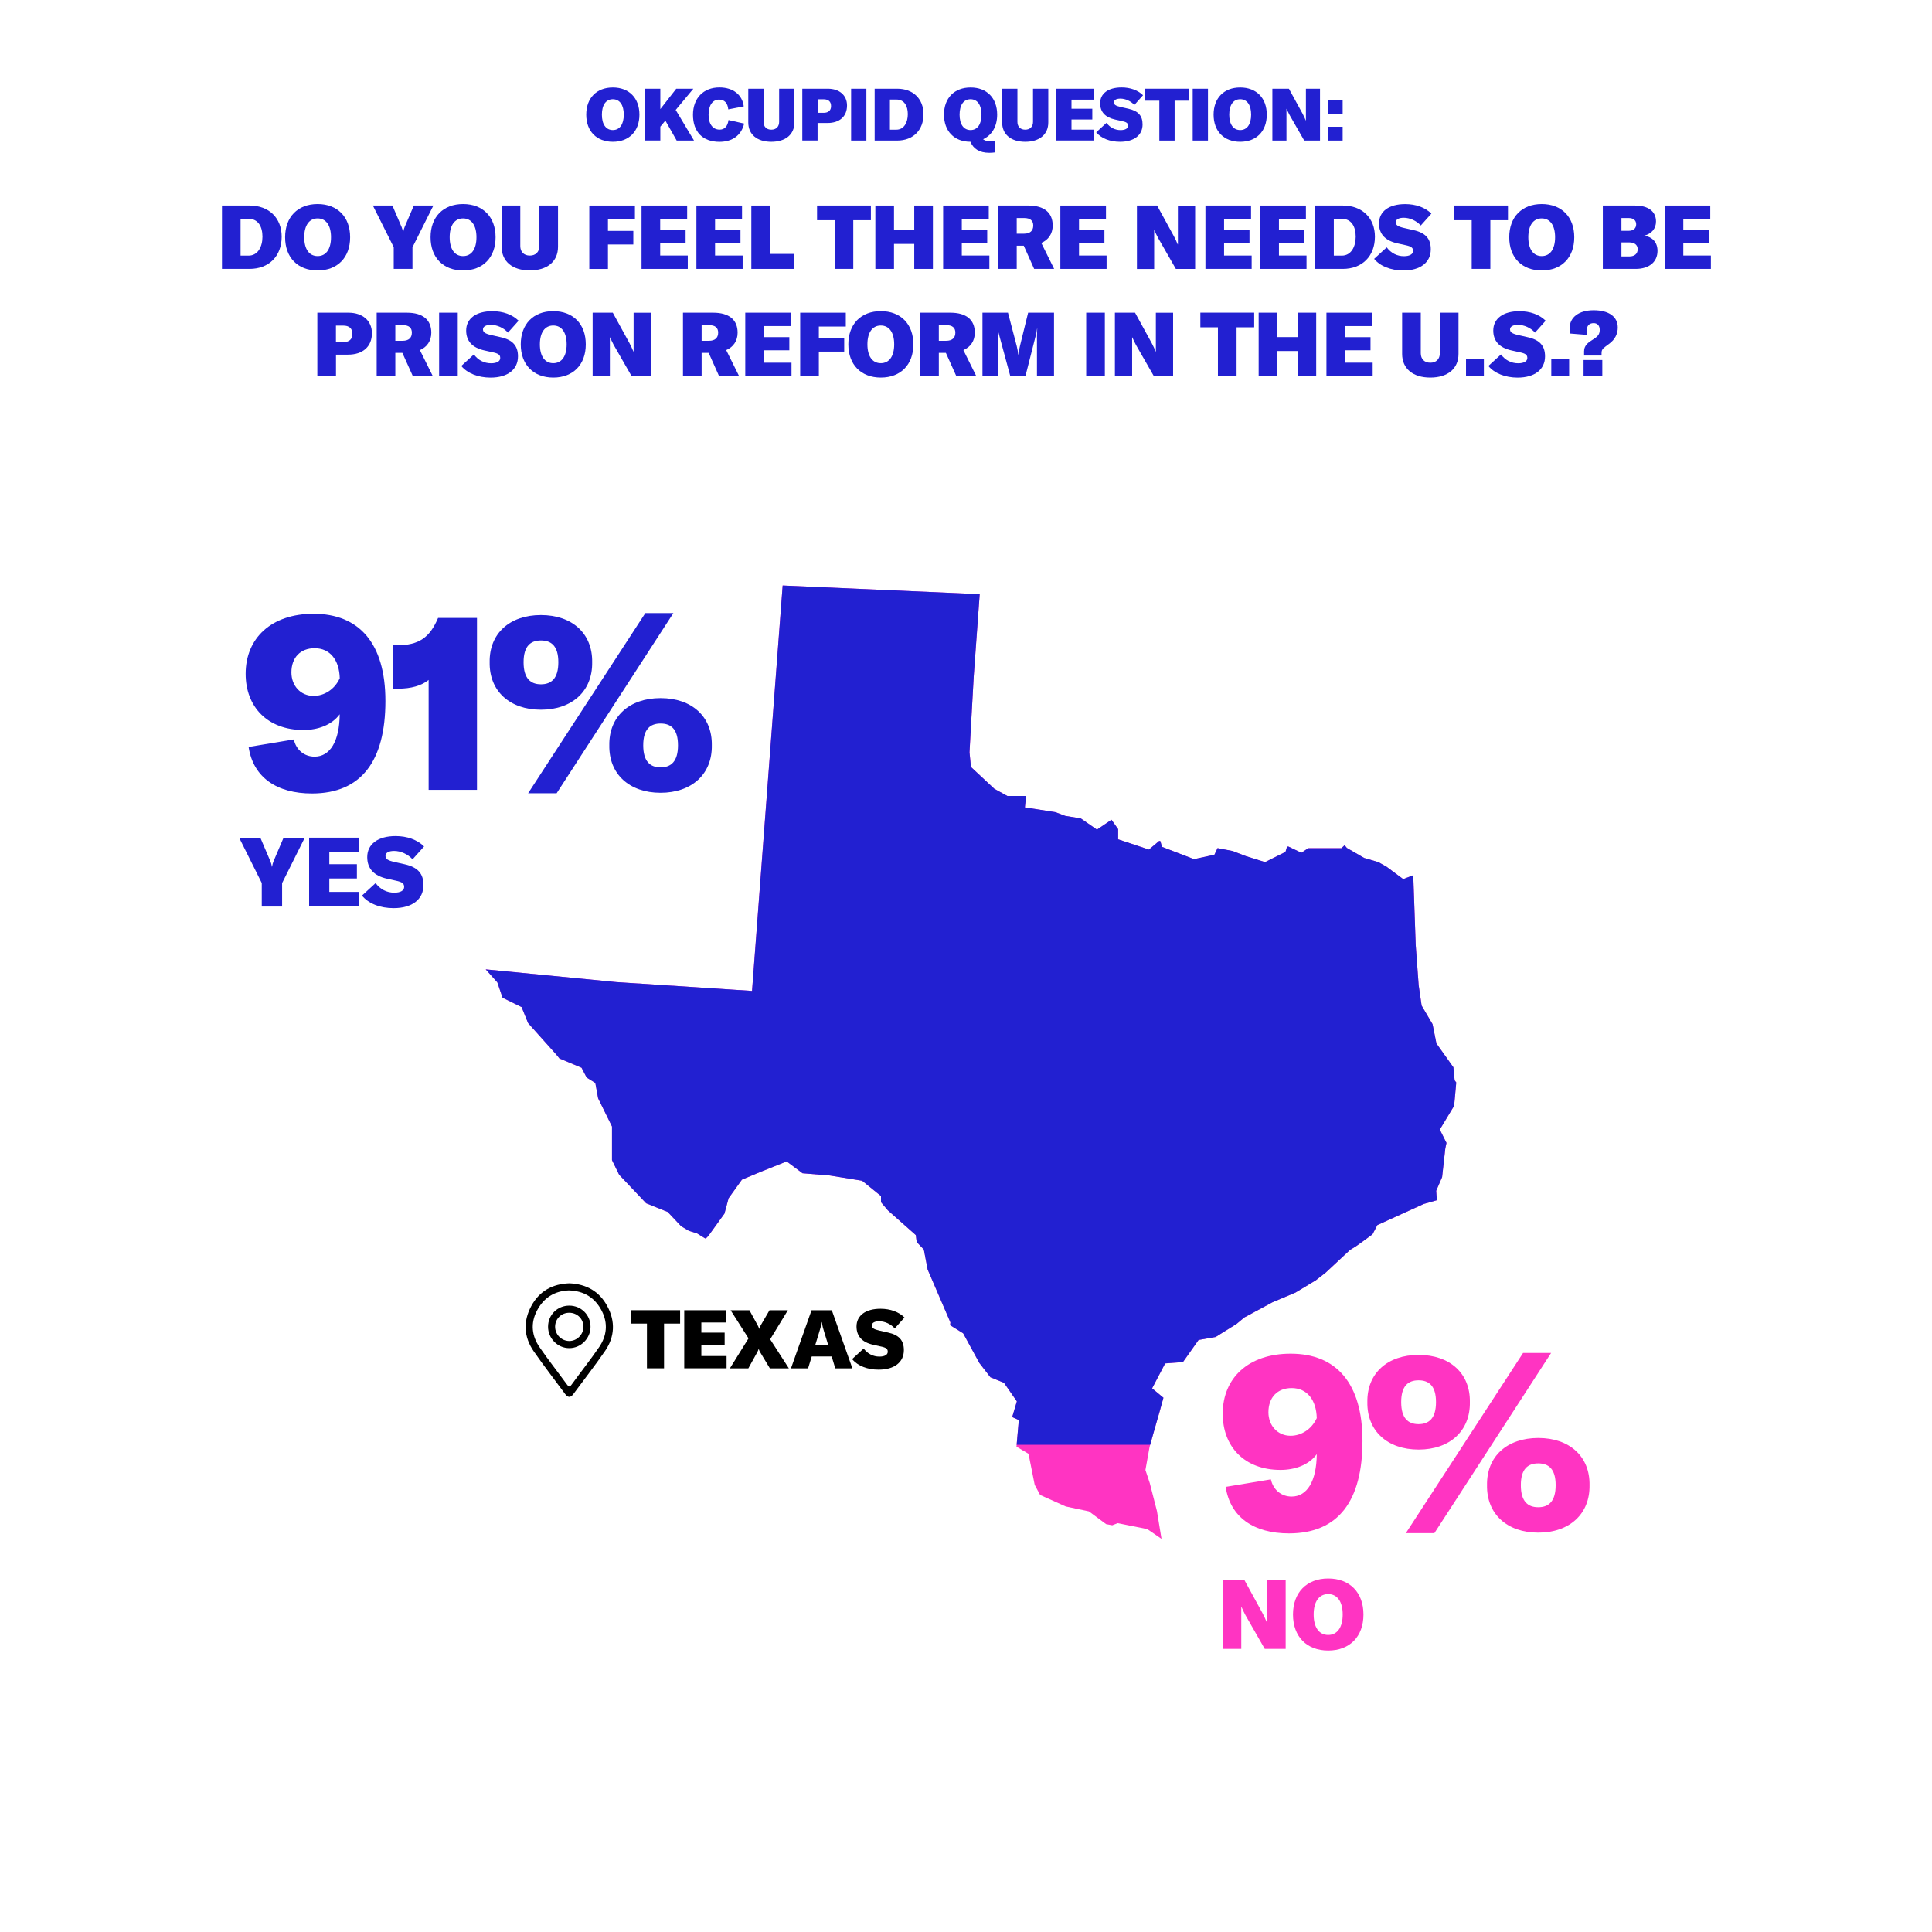 <?xml version="1.0" encoding="utf-8"?>
<!-- Generator: Adobe Illustrator 24.2.1, SVG Export Plug-In . SVG Version: 6.00 Build 0)  -->
<svg version="1.0" id="Layer_1" xmlns="http://www.w3.org/2000/svg" xmlns:xlink="http://www.w3.org/1999/xlink" x="0px" y="0px"
	 viewBox="0 0 411.25 411.25" style="enable-background:new 0 0 411.25 411.25;" xml:space="preserve">
<style type="text/css">
	.st0{fill:#2220D1;}
	.st1{fill:#FF34C2;}
	.st2{clip-path:url(#SVGID_2_);fill:#FF34C2;}
	.st3{clip-path:url(#SVGID_2_);fill:#2220D1;}
	.st4{clip-path:url(#SVGID_4_);fill:#FF34C2;}
	.st5{clip-path:url(#SVGID_4_);fill:#2220D1;}
	.st6{clip-path:url(#SVGID_6_);fill:#FF34C2;}
	.st7{clip-path:url(#SVGID_6_);fill:#2220D1;}
	.st8{clip-path:url(#SVGID_8_);fill:#FF34C2;}
	.st9{clip-path:url(#SVGID_8_);fill:#2220D1;}
</style>
<g>
	<g>
		<path class="st0" d="M47.25,43.75h5.89c4.14,0,6.82,2.68,6.82,6.63c0,4.12-2.68,6.86-6.86,6.86h-5.85V43.75z M52.91,54.41
			c1.96,0,2.96-1.86,2.96-4.03c0-2.13-0.91-3.8-2.93-3.8h-1.73v7.83H52.91z"/>
		<path class="st0" d="M60.69,50.5c0-4.33,2.7-7.07,6.92-7.07s6.92,2.74,6.92,7.07c0,4.33-2.7,7.07-6.92,7.07
			S60.69,54.83,60.69,50.5z M70.46,50.5c0-2.53-1.06-4.01-2.85-4.01s-2.85,1.48-2.85,4.01c0,2.53,1.06,4.01,2.85,4.01
			S70.46,53.03,70.46,50.5z"/>
		<path class="st0" d="M83.82,52.64l-4.45-8.89h4.16l1.96,4.58c0.13,0.32,0.25,0.7,0.3,1.1h0.04c0.06-0.4,0.17-0.78,0.3-1.1
			l1.96-4.58h4.16l-4.45,8.89v4.6h-3.99V52.64z"/>
		<path class="st0" d="M91.65,50.5c0-4.33,2.7-7.07,6.92-7.07s6.92,2.74,6.92,7.07c0,4.33-2.7,7.07-6.92,7.07
			S91.65,54.83,91.65,50.5z M101.42,50.5c0-2.53-1.06-4.01-2.85-4.01s-2.85,1.48-2.85,4.01c0,2.53,1.06,4.01,2.85,4.01
			S101.42,53.03,101.42,50.5z"/>
		<path class="st0" d="M110.75,43.75v8.62c0,1.25,0.78,2.03,2.03,2.03c1.25,0,2.03-0.78,2.03-2.03v-8.62h3.97v8.78
			c0,3.12-2.28,5.03-6,5.03c-3.72,0-6-1.92-6-5.03v-8.78H110.75z"/>
		<path class="st0" d="M129.41,46.7v2.45h5.4v2.89h-5.4v5.21h-3.97V43.75h9.71v2.95H129.41z"/>
		<path class="st0" d="M146.4,54.39v2.85h-9.84V43.75h9.71v2.85h-5.74v2.36h5.41v2.79h-5.41v2.64H146.4z"/>
		<path class="st0" d="M158.08,54.39v2.85h-9.84V43.75h9.71v2.85h-5.74v2.36h5.41v2.79h-5.41v2.64H158.08z"/>
		<path class="st0" d="M159.93,43.75h3.97v10.3h5.07v3.19h-9.04V43.75z"/>
		<path class="st0" d="M185.37,46.87h-3.74v10.37h-3.97V46.87h-3.74v-3.12h11.46V46.87z"/>
		<path class="st0" d="M198.58,57.24h-3.97v-5.32h-4.31v5.32h-3.97V43.75h3.97v5.19h4.31v-5.19h3.97V57.24z"/>
		<path class="st0" d="M210.6,54.39v2.85h-9.84V43.75h9.71v2.85h-5.74v2.36h5.41v2.79h-5.41v2.64H210.6z"/>
		<path class="st0" d="M217.92,52.3h-1.5v4.94h-3.97V43.75h6.44c3.36,0,5.19,1.5,5.19,4.26c0,1.73-0.91,3.06-2.43,3.7l2.74,5.53
			h-4.26L217.92,52.3z M216.42,49.74h1.58c1.25,0,1.94-0.61,1.94-1.73c0-1.06-0.65-1.6-1.94-1.6h-1.58V49.74z"/>
		<path class="st0" d="M235.55,54.39v2.85h-9.84V43.75h9.71v2.85h-5.74v2.36h5.41v2.79h-5.41v2.64H235.55z"/>
		<path class="st0" d="M242.01,43.75h4.29l3.57,6.52c0.27,0.51,0.65,1.29,0.82,1.75h0.04v-1.69v-6.57h3.67v13.49h-4.1l-3.8-6.63
			c-0.29-0.57-0.61-1.18-0.78-1.61h-0.04v1.79v6.46h-3.67V43.75z"/>
		<path class="st0" d="M266.43,54.39v2.85h-9.84V43.75h9.71v2.85h-5.74v2.36h5.41v2.79h-5.41v2.64H266.43z"/>
		<path class="st0" d="M278.11,54.39v2.85h-9.84V43.75h9.71v2.85h-5.74v2.36h5.41v2.79h-5.41v2.64H278.11z"/>
		<path class="st0" d="M279.96,43.75h5.89c4.14,0,6.82,2.68,6.82,6.63c0,4.12-2.68,6.86-6.86,6.86h-5.85V43.75z M285.62,54.41
			c1.96,0,2.96-1.86,2.96-4.03c0-2.13-0.91-3.8-2.93-3.8h-1.73v7.83H285.62z"/>
		<path class="st0" d="M292.5,55.1l2.68-2.45c0.93,1.24,2.2,1.88,3.67,1.88c1.2,0,1.94-0.42,1.94-1.12c0-0.68-0.38-0.97-1.63-1.23
			l-1.71-0.38c-2.6-0.57-3.91-2-3.91-4.24c0-2.57,2.13-4.12,5.57-4.12c2.26,0,4.24,0.7,5.58,2.03l-2.26,2.53
			c-0.93-1.03-2.34-1.65-3.63-1.65c-1.04,0-1.69,0.36-1.69,0.95c0,0.63,0.44,0.93,1.82,1.24l1.94,0.44
			c2.56,0.57,3.69,1.82,3.69,4.08c0,2.81-2.22,4.52-5.85,4.52C296.07,57.56,293.79,56.67,292.5,55.1z"/>
		<path class="st0" d="M320.98,46.87h-3.74v10.37h-3.97V46.87h-3.74v-3.12h11.46V46.87z"/>
		<path class="st0" d="M321.26,50.5c0-4.33,2.7-7.07,6.92-7.07s6.92,2.74,6.92,7.07c0,4.33-2.7,7.07-6.92,7.07
			S321.26,54.83,321.26,50.5z M331.02,50.5c0-2.53-1.06-4.01-2.85-4.01s-2.85,1.48-2.85,4.01c0,2.53,1.06,4.01,2.85,4.01
			S331.02,53.03,331.02,50.5z"/>
		<path class="st0" d="M352.82,53.4c0,2.34-1.77,3.84-4.65,3.84h-6.99V43.75h6.84c2.81,0,4.48,1.23,4.48,3.4
			c0,1.5-0.93,2.62-2.53,3.02C351.79,50.44,352.82,51.62,352.82,53.4z M345.14,46.41v2.72h1.54c0.95,0,1.6-0.48,1.6-1.39
			c0-0.88-0.65-1.33-1.6-1.33H345.14z M348.6,53.06c0-0.93-0.68-1.46-1.75-1.46h-1.71v2.98h1.71
			C347.95,54.58,348.6,53.99,348.6,53.06z"/>
		<path class="st0" d="M364.18,54.39v2.85h-9.84V43.75h9.71v2.85h-5.74v2.36h5.41v2.79h-5.41v2.64H364.18z"/>
		<path class="st0" d="M79.17,70.93c0,2.83-1.92,4.56-5.09,4.56h-2.56v4.56h-3.97V66.56h6.63C77.2,66.56,79.17,68.28,79.17,70.93z
			 M75.01,71.08c0-1.16-0.67-1.77-1.94-1.77h-1.56v3.51h1.56C74.33,72.83,75.01,72.22,75.01,71.08z"/>
		<path class="st0" d="M85.65,75.11h-1.5v4.94h-3.97V66.56h6.44c3.36,0,5.19,1.5,5.19,4.26c0,1.73-0.91,3.06-2.43,3.7l2.74,5.53
			h-4.25L85.65,75.11z M84.15,72.54h1.58c1.25,0,1.94-0.61,1.94-1.73c0-1.06-0.65-1.6-1.94-1.6h-1.58V72.54z"/>
		<path class="st0" d="M93.47,80.04V66.56h3.97v13.49H93.47z"/>
		<path class="st0" d="M98.19,77.9l2.68-2.45c0.93,1.24,2.2,1.88,3.67,1.88c1.2,0,1.94-0.42,1.94-1.12c0-0.68-0.38-0.97-1.63-1.23
			l-1.71-0.38c-2.6-0.57-3.91-2-3.91-4.24c0-2.57,2.13-4.12,5.57-4.12c2.26,0,4.24,0.7,5.59,2.03l-2.26,2.53
			c-0.93-1.03-2.34-1.65-3.63-1.65c-1.04,0-1.69,0.36-1.69,0.95c0,0.63,0.44,0.93,1.82,1.24l1.94,0.44
			c2.56,0.57,3.69,1.82,3.69,4.08c0,2.81-2.22,4.52-5.85,4.52C101.77,80.37,99.49,79.47,98.19,77.9z"/>
		<path class="st0" d="M110.85,73.3c0-4.33,2.7-7.07,6.92-7.07s6.92,2.74,6.92,7.07c0,4.33-2.7,7.07-6.92,7.07
			S110.85,77.63,110.85,73.3z M120.62,73.3c0-2.53-1.06-4.01-2.85-4.01s-2.85,1.48-2.85,4.01c0,2.53,1.06,4.01,2.85,4.01
			S120.62,75.83,120.62,73.3z"/>
		<path class="st0" d="M126.15,66.56h4.29l3.57,6.52c0.27,0.51,0.65,1.29,0.82,1.75h0.04v-1.69v-6.57h3.67v13.49h-4.1l-3.8-6.63
			c-0.28-0.57-0.61-1.18-0.78-1.61h-0.04v1.79v6.46h-3.67V66.56z"/>
		<path class="st0" d="M150.85,75.11h-1.5v4.94h-3.97V66.56h6.44c3.36,0,5.19,1.5,5.19,4.26c0,1.73-0.91,3.06-2.43,3.7l2.74,5.53
			h-4.26L150.85,75.11z M149.35,72.54h1.58c1.25,0,1.94-0.61,1.94-1.73c0-1.06-0.65-1.6-1.94-1.6h-1.58V72.54z"/>
		<path class="st0" d="M168.48,77.2v2.85h-9.84V66.56h9.71v2.85h-5.74v2.36h5.41v2.79h-5.41v2.64H168.48z"/>
		<path class="st0" d="M174.3,69.5v2.45h5.4v2.89h-5.4v5.21h-3.97V66.56h9.71v2.95H174.3z"/>
		<path class="st0" d="M180.58,73.3c0-4.33,2.7-7.07,6.92-7.07s6.92,2.74,6.92,7.07c0,4.33-2.7,7.07-6.92,7.07
			S180.58,77.63,180.58,73.3z M190.34,73.3c0-2.53-1.06-4.01-2.85-4.01s-2.85,1.48-2.85,4.01c0,2.53,1.06,4.01,2.85,4.01
			S190.34,75.83,190.34,73.3z"/>
		<path class="st0" d="M201.34,75.11h-1.5v4.94h-3.97V66.56h6.44c3.36,0,5.19,1.5,5.19,4.26c0,1.73-0.91,3.06-2.43,3.7l2.74,5.53
			h-4.25L201.34,75.11z M199.84,72.54h1.58c1.25,0,1.94-0.61,1.94-1.73c0-1.06-0.65-1.6-1.94-1.6h-1.58V72.54z"/>
		<path class="st0" d="M209.13,66.56h5.43l1.86,7.09c0.17,0.65,0.29,1.37,0.32,1.84h0.04c0.04-0.47,0.17-1.22,0.34-1.88l1.73-7.05
			h5.51v13.49h-3.63v-8.51c0-0.49,0.02-1.03,0.06-1.58h-0.04c-0.04,0.44-0.13,0.89-0.21,1.2l-2.26,8.89h-3.23l-2.41-8.89
			c-0.1-0.32-0.19-0.76-0.23-1.16h-0.04c0.04,0.47,0.08,1.01,0.08,1.54v8.51h-3.32V66.56z"/>
		<path class="st0" d="M231.21,80.04V66.56h3.97v13.49H231.21z"/>
		<path class="st0" d="M237.32,66.56h4.29l3.57,6.52c0.27,0.51,0.65,1.29,0.82,1.75h0.04v-1.69v-6.57h3.67v13.49h-4.1l-3.8-6.63
			c-0.29-0.57-0.61-1.18-0.78-1.61h-0.04v1.79v6.46h-3.67V66.56z"/>
		<path class="st0" d="M266.96,69.67h-3.74v10.37h-3.97V69.67h-3.74v-3.12h11.46V69.67z"/>
		<path class="st0" d="M280.17,80.04h-3.97v-5.32h-4.31v5.32h-3.97V66.56h3.97v5.19h4.31v-5.19h3.97V80.04z"/>
		<path class="st0" d="M292.19,77.2v2.85h-9.84V66.56h9.71v2.85h-5.74v2.36h5.41v2.79h-5.41v2.64H292.19z"/>
		<path class="st0" d="M302.43,66.56v8.62c0,1.25,0.78,2.03,2.03,2.03s2.03-0.78,2.03-2.03v-8.62h3.97v8.78c0,3.12-2.28,5.03-6,5.03
			s-6-1.92-6-5.03v-8.78H302.43z"/>
		<path class="st0" d="M315.86,80.04h-3.8v-3.59h3.8V80.04z"/>
		<path class="st0" d="M316.82,77.9l2.68-2.45c0.93,1.24,2.2,1.88,3.67,1.88c1.2,0,1.94-0.42,1.94-1.12c0-0.68-0.38-0.97-1.63-1.23
			l-1.71-0.38c-2.6-0.57-3.91-2-3.91-4.24c0-2.57,2.13-4.12,5.57-4.12c2.26,0,4.24,0.7,5.58,2.03l-2.26,2.53
			c-0.93-1.03-2.34-1.65-3.63-1.65c-1.04,0-1.69,0.36-1.69,0.95c0,0.63,0.44,0.93,1.82,1.24l1.94,0.44
			c2.56,0.57,3.69,1.82,3.69,4.08c0,2.81-2.22,4.52-5.85,4.52C320.39,80.37,318.11,79.47,316.82,77.9z"/>
		<path class="st0" d="M334.01,80.04h-3.8v-3.59h3.8V80.04z"/>
		<path class="st0" d="M337.2,74.71c0-0.8,0.42-1.46,1.29-2.05l0.99-0.66c0.76-0.51,1.04-1.01,1.04-1.8c0-0.87-0.49-1.42-1.29-1.42
			c-0.95,0-1.48,0.57-1.48,1.6c0,0.36,0.04,0.7,0.11,0.91L334.27,71c-0.09-0.4-0.15-0.76-0.15-1.14c0-2.34,1.98-3.82,5.11-3.82
			c3.23,0,5.13,1.37,5.13,3.67c0,1.39-0.61,2.56-1.79,3.44l-0.82,0.61c-0.65,0.48-0.84,0.8-0.84,1.37v0.55h-3.72V74.71z
			 M337.08,76.64h3.99v3.4h-3.99V76.64z"/>
	</g>
	<g>
		<path class="st0" d="M124.79,24.4c0-3.54,2.21-5.78,5.66-5.78s5.66,2.24,5.66,5.78s-2.21,5.78-5.66,5.78S124.79,27.94,124.79,24.4
			z M132.78,24.4c0-2.07-0.87-3.28-2.33-3.28s-2.33,1.21-2.33,3.28s0.87,3.28,2.33,3.28S132.78,26.46,132.78,24.4z"/>
		<path class="st0" d="M141.63,25.67l-1.07,1.29v2.95h-3.25V18.88h3.25v4.34l3.39-4.34h3.64l-3.76,4.52l3.9,6.52h-3.69L141.63,25.67
			z"/>
		<path class="st0" d="M147.51,24.44c0-3.54,2.22-5.83,5.63-5.83c2.88,0,4.87,1.54,5.18,4.03l-3.3,0.64
			c-0.12-1.35-0.82-2.08-1.94-2.08c-1.4,0-2.25,1.21-2.25,3.23c0,1.97,0.9,3.16,2.36,3.16c1.04,0,1.71-0.71,1.88-2.04l3.33,0.75
			c-0.58,2.49-2.49,3.89-5.27,3.89C149.58,30.18,147.51,28.07,147.51,24.44z"/>
		<path class="st0" d="M162.53,18.88v7.06c0,1.03,0.64,1.66,1.66,1.66s1.66-0.64,1.66-1.66v-7.06h3.25v7.18
			c0,2.55-1.87,4.12-4.91,4.12c-3.05,0-4.91-1.57-4.91-4.12v-7.18H162.53z"/>
		<path class="st0" d="M180.3,22.45c0,2.32-1.57,3.73-4.17,3.73h-2.1v3.73h-3.25V18.88h5.43C178.69,18.88,180.3,20.29,180.3,22.45z
			 M176.9,22.58c0-0.95-0.54-1.45-1.59-1.45h-1.27v2.88h1.27C176.34,24.01,176.9,23.51,176.9,22.58z"/>
		<path class="st0" d="M181.17,29.92V18.88h3.25v11.04H181.17z"/>
		<path class="st0" d="M186.18,18.88H191c3.39,0,5.58,2.19,5.58,5.43c0,3.37-2.19,5.61-5.61,5.61h-4.79V18.88z M190.81,27.6
			c1.6,0,2.43-1.52,2.43-3.3c0-1.74-0.75-3.11-2.39-3.11h-1.42v6.41H190.81z"/>
		<path class="st0" d="M210.9,30.1c0.36,0,0.61-0.05,0.92-0.12v2.46c-0.47,0.06-0.76,0.09-1.24,0.09c-2.1,0-3.42-0.87-4-2.35
			c-3.44,0-5.64-2.24-5.64-5.78s2.21-5.78,5.66-5.78c3.45,0,5.66,2.24,5.66,5.78c0,2.52-1.12,4.37-3,5.24
			C209.78,30.04,210.48,30.1,210.9,30.1z M206.59,27.68c1.46,0,2.33-1.21,2.33-3.28s-0.87-3.28-2.33-3.28
			c-1.46,0-2.33,1.21-2.33,3.28S205.13,27.68,206.59,27.68z"/>
		<path class="st0" d="M216.57,18.88v7.06c0,1.03,0.64,1.66,1.66,1.66s1.66-0.64,1.66-1.66v-7.06h3.25v7.18
			c0,2.55-1.87,4.12-4.91,4.12s-4.91-1.57-4.91-4.12v-7.18H216.57z"/>
		<path class="st0" d="M232.88,27.58v2.33h-8.05V18.88h7.95v2.33h-4.7v1.93h4.43v2.29h-4.43v2.16H232.88z"/>
		<path class="st0" d="M233.34,28.16l2.19-2.01c0.76,1.01,1.8,1.54,3,1.54c0.98,0,1.59-0.34,1.59-0.92c0-0.56-0.31-0.79-1.34-1.01
			l-1.4-0.31c-2.13-0.47-3.2-1.63-3.2-3.47c0-2.1,1.74-3.37,4.56-3.37c1.85,0,3.47,0.58,4.57,1.66l-1.85,2.07
			c-0.76-0.84-1.91-1.35-2.97-1.35c-0.86,0-1.38,0.3-1.38,0.78c0,0.51,0.36,0.76,1.49,1.01l1.59,0.36c2.1,0.47,3.02,1.49,3.02,3.34
			c0,2.3-1.82,3.7-4.79,3.7C236.27,30.18,234.4,29.45,233.34,28.16z"/>
		<path class="st0" d="M253.09,21.43h-3.06v8.49h-3.25v-8.49h-3.06v-2.55h9.38V21.43z"/>
		<path class="st0" d="M253.88,29.92V18.88h3.25v11.04H253.88z"/>
		<path class="st0" d="M258.33,24.4c0-3.54,2.21-5.78,5.66-5.78s5.66,2.24,5.66,5.78s-2.21,5.78-5.66,5.78S258.33,27.94,258.33,24.4
			z M266.32,24.4c0-2.07-0.87-3.28-2.33-3.28s-2.33,1.21-2.33,3.28s0.87,3.28,2.33,3.28S266.32,26.46,266.32,24.4z"/>
		<path class="st0" d="M270.85,18.88h3.51l2.92,5.33c0.22,0.42,0.53,1.06,0.67,1.43h0.03v-1.38v-5.38h3v11.04h-3.36l-3.11-5.43
			c-0.23-0.47-0.5-0.96-0.64-1.32h-0.03v1.46v5.29h-3V18.88z"/>
		<path class="st0" d="M285.8,24.3h-3.11v-2.94h3.11V24.3z M285.8,29.92h-3.11v-2.94h3.11V29.92z"/>
	</g>
</g>
<g>
	<g>
		<path class="st1" d="M290.02,306.71c0,12.73-5.09,19.69-15.64,19.69c-7.46,0-12.5-3.4-13.48-9.9l9.62-1.6
			c0.51,2.27,2.26,3.66,4.42,3.66c3.29,0,5.3-3.25,5.35-9.02c-1.7,2.32-4.68,3.35-7.72,3.35c-7.67,0-12.3-4.95-12.3-11.96
			c0-7.58,5.45-12.78,14.46-12.78C284.41,288.15,290.02,294.39,290.02,306.71z M280.29,301.86c-0.1-3.87-2.06-6.39-5.35-6.39
			c-3.04,0-4.94,2.01-4.94,5.15c0,2.78,1.9,5,4.73,5C277,305.62,279.21,304.23,280.29,301.86z"/>
		<path class="st1" d="M291.06,298.46c-0.1-6.13,4.27-10.05,10.91-10.05c6.64,0,11.01,3.92,10.91,10.05
			c0.1,6.13-4.27,10.1-10.91,10.1C295.33,308.56,290.96,304.59,291.06,298.46z M305.67,298.46c0-3.45-1.49-4.64-3.71-4.64
			c-2.21,0-3.7,1.19-3.7,4.64c0,3.45,1.49,4.69,3.7,4.69C304.18,303.15,305.67,301.91,305.67,298.46z M324.2,288h5.97l-24.85,38.35
			h-6.07L324.2,288z M316.53,316.14c-0.1-6.13,4.27-10.05,10.91-10.05c6.64,0,11.01,3.92,10.91,10.05c0.1,6.13-4.27,10.1-10.91,10.1
			C320.8,326.24,316.43,322.27,316.53,316.14z M331.14,316.14c0-3.45-1.49-4.64-3.71-4.64c-2.21,0-3.7,1.19-3.7,4.64
			c0,3.45,1.49,4.69,3.7,4.69C329.65,320.83,331.14,319.59,331.14,316.14z"/>
	</g>
	<g>
		<g>
			<path class="st1" d="M260.23,336.34h4.66l3.87,7.08c0.29,0.56,0.7,1.4,0.89,1.9h0.04v-1.84v-7.14h3.98v14.65h-4.45l-4.12-7.2
				c-0.31-0.62-0.66-1.28-0.84-1.75h-0.04v1.94v7.01h-3.98V336.34z"/>
			<path class="st1" d="M275.23,343.67c0-4.7,2.92-7.67,7.5-7.67s7.5,2.97,7.5,7.67c0,4.7-2.92,7.67-7.5,7.67
				S275.23,348.37,275.23,343.67z M285.81,343.67c0-2.74-1.15-4.35-3.09-4.35s-3.09,1.61-3.09,4.35c0,2.74,1.15,4.35,3.09,4.35
				S285.81,346.41,285.81,343.67z"/>
		</g>
	</g>
</g>
<g>
	<g>
		<path class="st0" d="M82.04,149.21c0,12.73-5.09,19.69-15.64,19.69c-7.46,0-12.5-3.4-13.48-9.9l9.62-1.6
			c0.51,2.27,2.26,3.66,4.42,3.66c3.29,0,5.3-3.25,5.35-9.02c-1.7,2.32-4.68,3.35-7.72,3.35c-7.67,0-12.3-4.95-12.3-11.96
			c0-7.58,5.45-12.78,14.46-12.78C76.43,130.66,82.04,136.9,82.04,149.21z M72.32,144.37c-0.1-3.87-2.06-6.39-5.35-6.39
			c-3.04,0-4.94,2.01-4.94,5.15c0,2.78,1.9,5,4.73,5C69.03,148.13,71.24,146.74,72.32,144.37z"/>
		<path class="st0" d="M91.24,144.73c-1.54,1.24-3.76,1.86-6.48,1.86h-1.18v-9.23h0.87c4.79,0,7.05-1.7,8.8-5.83h8.28v36.6H91.24
			V144.73z"/>
		<path class="st0" d="M104.23,140.97c-0.1-6.13,4.27-10.05,10.91-10.05c6.64,0,11.01,3.92,10.91,10.05
			c0.1,6.13-4.27,10.1-10.91,10.1C108.5,151.07,104.13,147.1,104.23,140.97z M118.85,140.97c0-3.45-1.49-4.64-3.7-4.64
			s-3.7,1.19-3.7,4.64c0,3.45,1.49,4.69,3.7,4.69S118.85,144.42,118.85,140.97z M137.37,130.5h5.97l-24.85,38.35h-6.07L137.37,130.5
			z M129.7,158.65c-0.1-6.13,4.27-10.05,10.91-10.05s11.01,3.92,10.91,10.05c0.1,6.13-4.27,10.1-10.91,10.1
			S129.6,164.78,129.7,158.65z M144.32,158.65c0-3.45-1.49-4.64-3.7-4.64s-3.7,1.19-3.7,4.64c0,3.45,1.49,4.69,3.7,4.69
			S144.32,162.1,144.32,158.65z"/>
	</g>
	<g>
		<path class="st0" d="M55.73,187.98l-4.82-9.66h4.51l2.12,4.97c0.14,0.35,0.27,0.76,0.33,1.2h0.04c0.06-0.43,0.19-0.85,0.33-1.2
			l2.12-4.97h4.51l-4.82,9.66v4.99h-4.33V187.98z"/>
		<path class="st0" d="M76.47,189.87v3.09H65.8v-14.65h10.53v3.09H70.1v2.56h5.87v3.03H70.1v2.87H76.47z"/>
		<path class="st0" d="M77.05,190.64l2.9-2.66c1.01,1.34,2.39,2.04,3.98,2.04c1.3,0,2.1-0.45,2.1-1.22c0-0.74-0.41-1.05-1.77-1.34
			l-1.85-0.41c-2.82-0.62-4.24-2.17-4.24-4.6c0-2.79,2.31-4.48,6.04-4.48c2.45,0,4.59,0.76,6.06,2.21l-2.45,2.74
			c-1.01-1.11-2.53-1.79-3.93-1.79c-1.13,0-1.83,0.39-1.83,1.03c0,0.68,0.47,1.01,1.98,1.34l2.1,0.47c2.78,0.62,4,1.98,4,4.43
			c0,3.05-2.41,4.91-6.34,4.91C80.93,193.32,78.45,192.35,77.05,190.64z"/>
	</g>
</g>
<g>
	<g>
		<path d="M144.78,281.75h-3.43v9.51h-3.64v-9.51h-3.43v-2.86h10.49V281.75z"/>
		<path d="M154.66,288.65v2.61h-9.01V278.9h8.89v2.61h-5.25v2.16h4.96v2.56h-4.96v2.42H154.66z"/>
		<path d="M159.33,284.89l-3.81-5.99h4l1.72,3.14c0.12,0.23,0.28,0.5,0.35,0.82h0.03c0.07-0.31,0.21-0.59,0.35-0.82l1.83-3.14h3.91
			l-3.77,6.19l3.98,6.19h-4.04l-1.95-3.24c-0.17-0.28-0.33-0.56-0.42-0.89h-0.03c-0.09,0.33-0.24,0.59-0.38,0.85l-1.81,3.28h-3.93
			L159.33,284.89z"/>
		<path d="M177.03,288.74h-4.24l-0.78,2.53h-3.64l4.38-12.37h4.31l4.38,12.37h-3.64L177.03,288.74z M176.29,286.3l-0.82-2.68
			c-0.21-0.68-0.4-1.25-0.54-2.2h-0.03c-0.14,0.94-0.33,1.52-0.54,2.2l-0.82,2.68H176.29z"/>
		<path d="M181.39,289.3l2.45-2.25c0.85,1.13,2.02,1.72,3.36,1.72c1.1,0,1.77-0.38,1.77-1.03c0-0.63-0.35-0.89-1.5-1.13l-1.57-0.35
			c-2.38-0.52-3.58-1.83-3.58-3.89c0-2.35,1.95-3.78,5.1-3.78c2.07,0,3.88,0.64,5.11,1.86l-2.07,2.32
			c-0.85-0.94-2.14-1.52-3.32-1.52c-0.96,0-1.55,0.33-1.55,0.87c0,0.58,0.4,0.85,1.67,1.13l1.77,0.4c2.35,0.52,3.37,1.67,3.37,3.75
			c0,2.58-2.04,4.15-5.36,4.15C184.66,291.56,182.57,290.75,181.39,289.3z"/>
	</g>
	<g>
		<g>
			<path d="M129.29,278.07c-1.69-3.18-4.46-4.73-8.06-4.9c-3.6,0.11-6.43,1.64-8.15,4.86c-1.75,3.26-1.58,6.56,0.52,9.6
				c2.14,3.09,4.45,6.05,6.68,9.08c0.59,0.8,1.15,0.87,1.77,0.03c2.25-3.06,4.6-6.05,6.75-9.18
				C130.86,284.56,131.01,281.29,129.29,278.07z M127.54,286.74c-1.86,2.72-3.92,5.3-5.85,7.97c-0.45,0.63-0.65,0.5-1.04-0.04
				c-1.92-2.63-3.94-5.19-5.78-7.87c-1.69-2.44-1.98-5.11-0.57-7.82c1.44-2.75,3.74-4.17,6.76-4.3c3.24,0.09,5.57,1.54,7.02,4.33
				C129.46,281.68,129.18,284.33,127.54,286.74z"/>
			<path d="M121.19,277.92c-2.53-0.01-4.53,1.97-4.53,4.49c0,2.49,2.03,4.55,4.5,4.56c2.46,0.01,4.53-2.05,4.54-4.53
				C125.71,279.92,123.72,277.93,121.19,277.92z M121.14,285.45c-1.66-0.03-2.99-1.4-2.98-3.06c0.02-1.68,1.35-2.97,3.05-2.95
				c1.69,0.02,3,1.34,2.98,3.02C124.17,284.11,122.78,285.47,121.14,285.45z"/>
		</g>
	</g>
</g>
<g>
	<defs>
		<polygon id="SVGID_5_" points="244.22,325.49 237.92,324.22 236.76,324.67 235.45,324.43 231.78,321.71 226.87,320.67 
			221.4,318.22 220.25,316.07 218.93,309.46 216.37,307.94 216.87,302.28 215.46,301.64 216.45,298.3 213.71,294.35 210.82,293.17 
			208.46,290.12 205.02,283.81 202.25,282.09 202.31,281.5 197.46,270.23 196.65,265.98 195.13,264.37 194.94,262.9 188.98,257.62 
			187.53,255.9 187.53,254.59 183.51,251.33 176.65,250.22 170.83,249.74 167.45,247.22 161.93,249.43 157.93,251.1 155.09,255.06 
			154.21,258.33 150.79,263.07 150.23,263.64 150.01,263.55 148.35,262.53 146.65,262 144.98,261.01 144.98,261 142.13,257.98 
			137.54,256.13 131.79,250.05 130.27,246.94 130.27,239.79 127.32,233.79 126.72,230.52 124.88,229.37 123.79,227.28 119.08,225.3 
			118.41,224.47 112.41,217.77 111.03,214.37 106.98,212.38 105.86,209.1 103.39,206.34 131.21,209.05 160.08,210.93 166.6,124.63 
			208.54,126.48 207.27,143.97 206.37,160.14 206.68,163.26 211.66,167.91 214.42,169.43 218.42,169.43 218.16,171.87 
			224.65,172.88 226.75,173.67 230.07,174.22 233.5,176.6 236.59,174.5 238.01,176.5 238.01,178.66 244.56,180.84 246.76,178.99 
			246.88,179.03 247,179.04 247.34,180.26 254.16,182.88 258.5,181.94 259.17,180.53 262.38,181.15 265.19,182.23 269.28,183.51 
			273.63,181.34 273.97,180.2 274.25,180.2 277.02,181.52 278.47,180.55 285.54,180.55 286.22,179.91 286.69,180.49 290.39,182.63 
			293.4,183.51 295.14,184.49 298.69,187.13 300.83,186.3 301.35,201.13 301.98,209.71 302.61,214.05 304.94,218.01 305.76,222.11 
			309.37,227.18 309.64,229.96 309.98,230.42 309.53,235.38 306.48,240.44 307.9,243.28 307.65,244.47 306.97,250.56 305.71,253.47 
			305.85,255.48 303.05,256.28 293.19,260.77 292.15,262.74 290.42,264.01 288.66,265.27 287.37,266.06 282.2,270.88 280.1,272.52 
			275.76,275.14 270.85,277.21 264.87,280.44 263.21,281.82 258.77,284.59 255.13,285.23 251.8,289.94 248.02,290.22 245.24,295.53 
			247.65,297.53 246.83,300.51 245.7,304.44 244.7,308 243.82,312.91 244.74,315.68 246.27,321.64 247.23,327.49 247.29,327.59 		
			"/>
	</defs>
	<clipPath id="SVGID_2_">
		<use xlink:href="#SVGID_5_"  style="overflow:visible;"/>
	</clipPath>
	<rect x="73.87" y="123.87" class="st2" width="261.28" height="203.72"/>
	<rect x="73.87" y="124.63" class="st3" width="261.28" height="182.91"/>
</g>
</svg>
